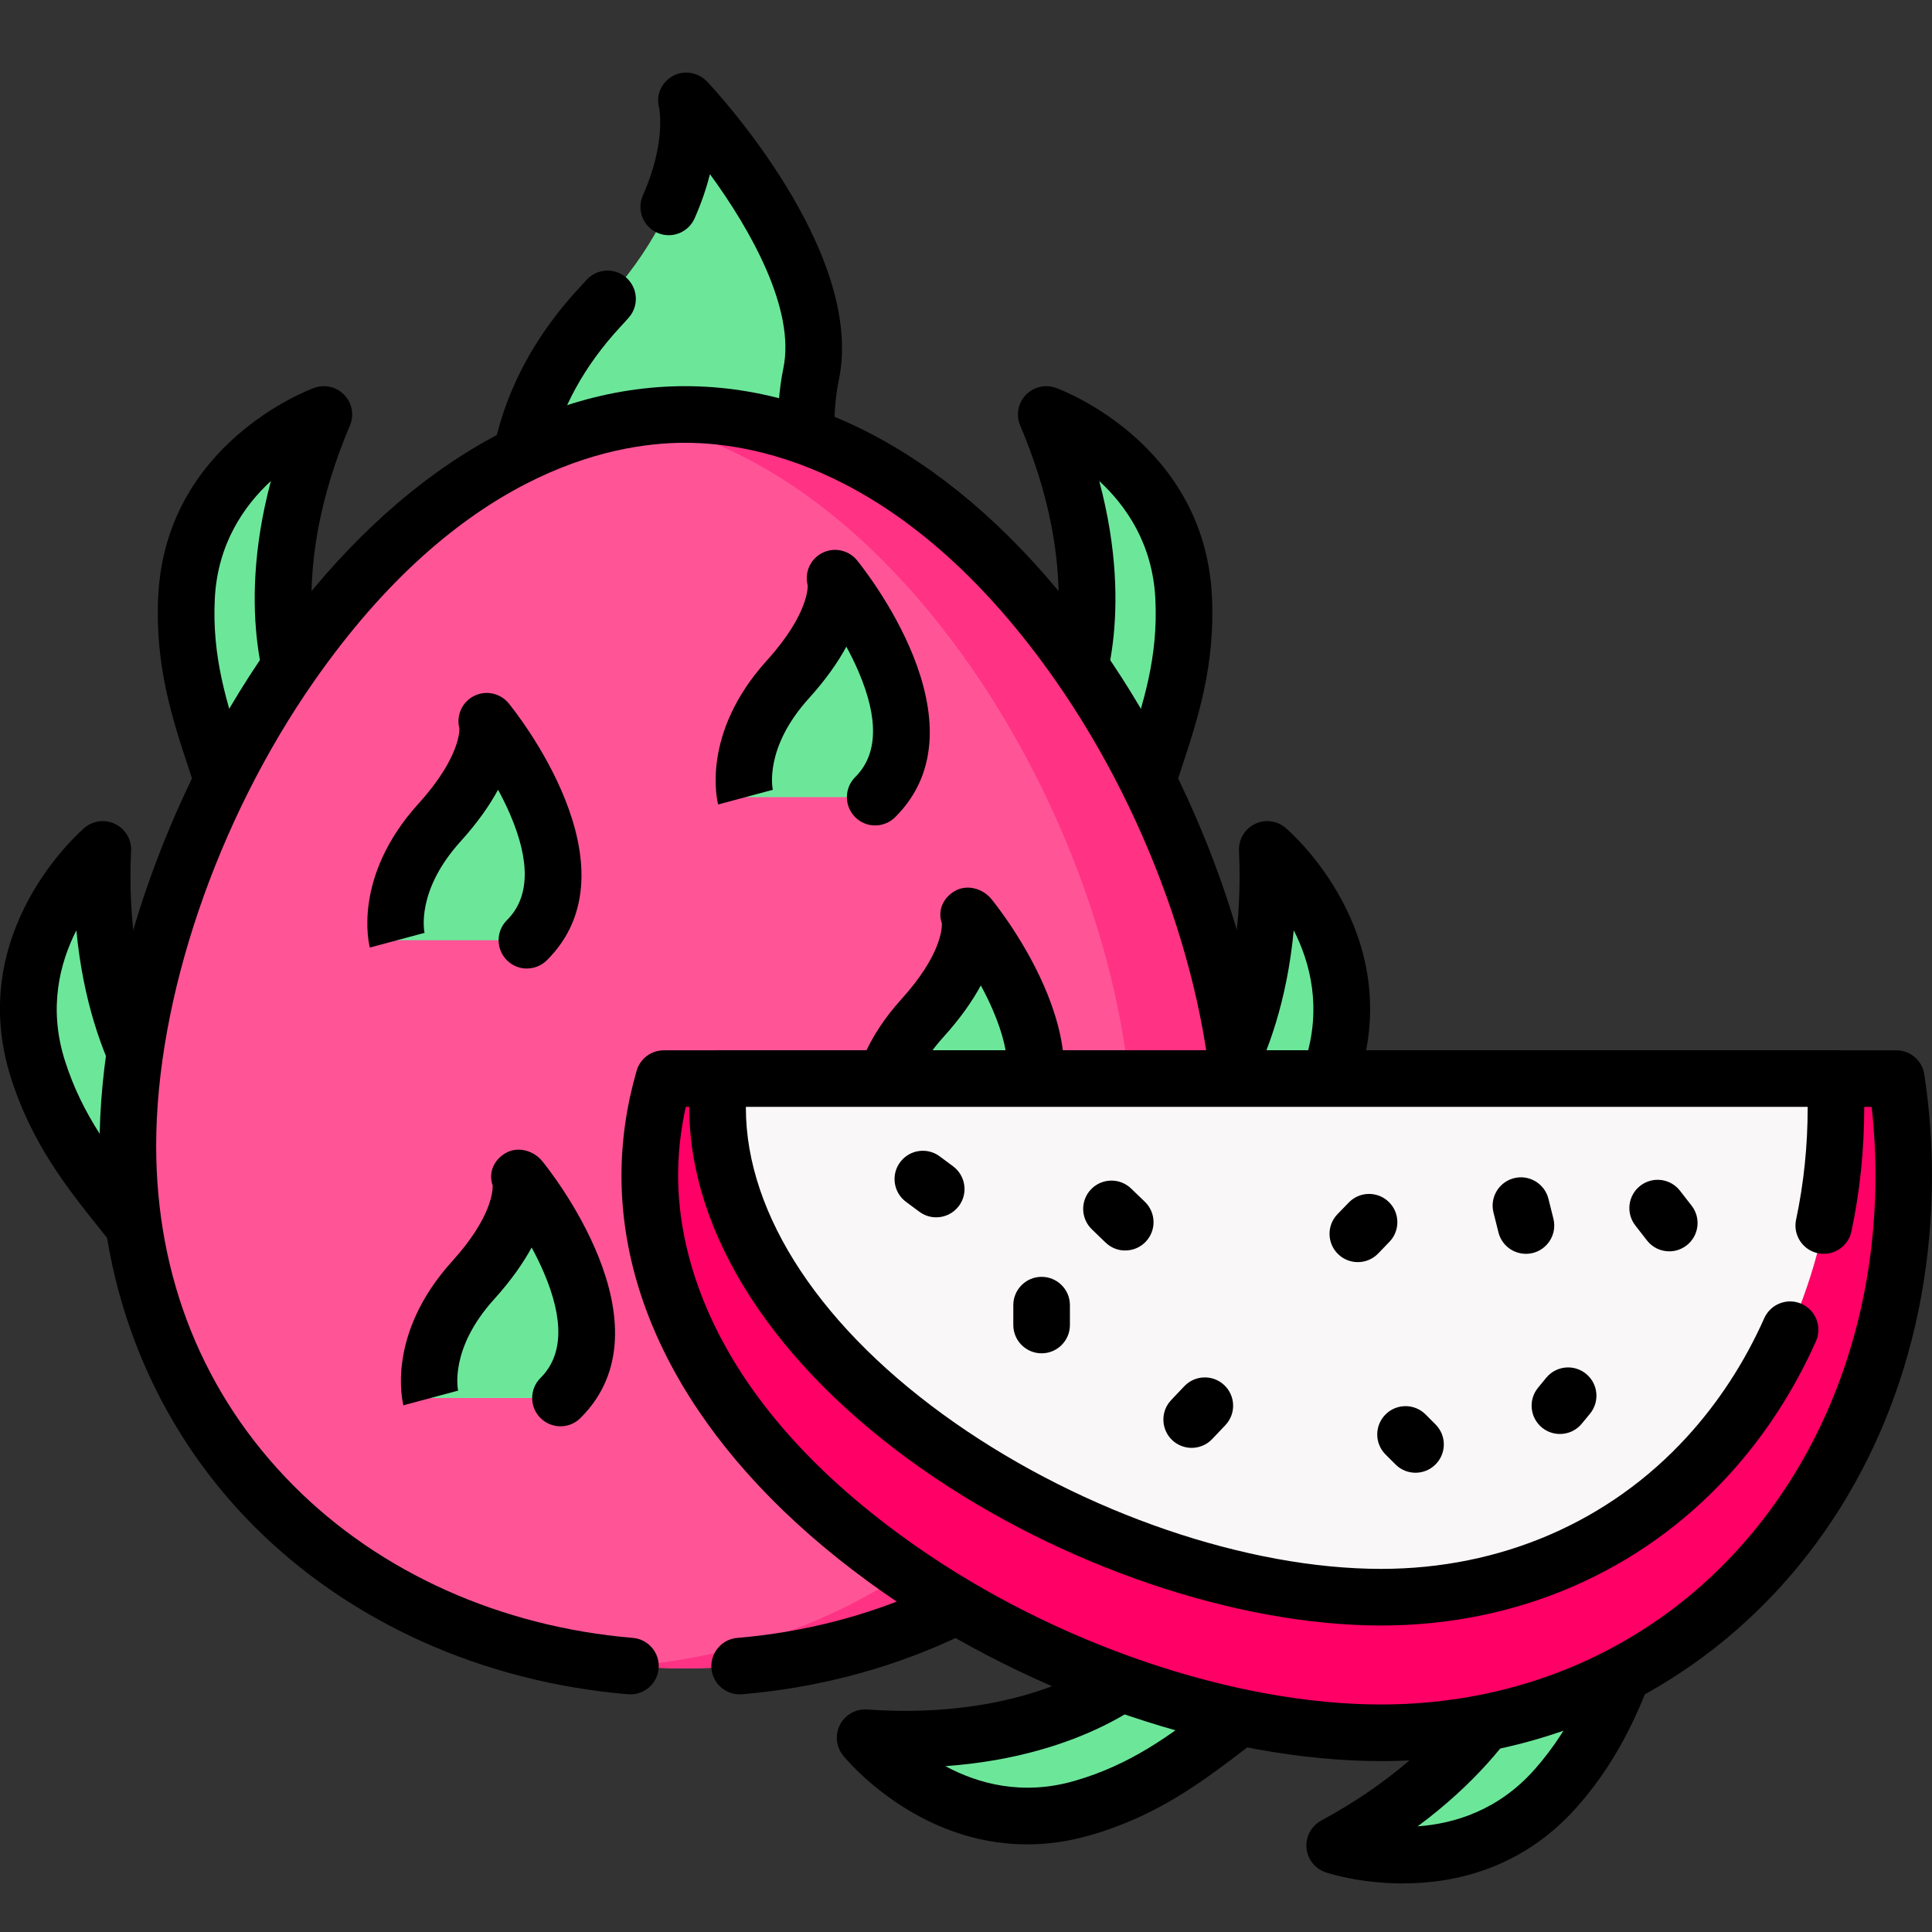 <svg xmlns="http://www.w3.org/2000/svg" fill="none" viewBox="0 0 80 80" height="80" width="80">
<rect x="0" y="0" width="80" height="80" fill="#333333" stroke="none"/>
<g clip-path="url(#clip0_191_2)">
<g clip-path="url(#clip1_191_2)">
<path fill="#6CE79A" d="M21.506 22.361C21.506 22.361 20.377 17.513 24.862 12.701C29.348 7.889 28.429 4.183 28.429 4.183C28.429 4.183 34.582 10.692 33.583 15.486C32.587 20.282 35.355 30.14 35.355 30.14L21.506 22.361Z"></path>
<path fill="black" d="M35.355 31.312C35.158 31.312 34.96 31.262 34.782 31.162L20.933 23.383C20.645 23.222 20.441 22.947 20.366 22.627C20.314 22.403 19.15 17.111 24.004 11.902C24.096 11.804 24.181 11.707 24.268 11.612L24.282 11.596C24.714 11.114 25.454 11.071 25.937 11.501C26.42 11.932 26.463 12.673 26.032 13.155L26.018 13.171C25.92 13.28 25.823 13.391 25.718 13.502C22.484 16.972 22.458 20.383 22.579 21.622L33.557 27.789C32.785 24.433 31.716 18.71 32.437 15.251C32.943 12.816 31.088 9.523 29.398 7.212C29.257 7.768 29.054 8.381 28.762 9.042C28.499 9.634 27.807 9.901 27.217 9.639C26.624 9.376 26.357 8.684 26.62 8.093C27.559 5.973 27.318 4.597 27.292 4.462C27.151 3.945 27.384 3.416 27.851 3.152C28.32 2.888 28.913 2.992 29.284 3.383C29.552 3.667 35.844 10.398 34.735 15.73C33.807 20.188 36.461 29.732 36.488 29.829C36.616 30.285 36.456 30.774 36.085 31.067C35.874 31.232 35.617 31.317 35.36 31.317L35.355 31.312Z"></path>
<path fill="#6CE79A" d="M12.368 28.778C12.368 28.778 10.357 24.345 13.411 17.163C13.411 17.163 8.01 19.132 7.724 24.725C7.438 30.318 10.827 33.485 9.546 37.411L16.855 34.729L12.368 28.779V28.778ZM7.326 46.426C7.326 46.426 3.898 42.972 4.261 35.174C4.261 35.174 -0.117 38.9 1.562 44.244C3.242 49.587 7.521 51.374 7.688 55.501L13.605 50.44L7.326 46.425V46.426Z"></path>
<path fill="black" d="M7.688 56.672C7.531 56.672 7.371 56.639 7.22 56.574C6.809 56.394 6.535 55.996 6.517 55.547C6.445 53.771 5.406 52.471 4.09 50.828C2.786 49.196 1.309 47.348 0.442 44.594C-1.448 38.578 3.297 34.454 3.498 34.28C3.853 33.977 4.354 33.915 4.773 34.121C5.192 34.327 5.45 34.761 5.428 35.227C5.251 39.028 6.035 41.688 6.726 43.25C7.303 44.553 7.885 45.29 8.084 45.52L14.233 49.453C14.546 49.653 14.746 49.989 14.771 50.359C14.796 50.729 14.646 51.09 14.363 51.331L8.446 56.391C8.231 56.575 7.959 56.672 7.684 56.672H7.688ZM3.164 38.521C2.472 39.881 2.001 41.734 2.679 43.891C3.414 46.226 4.689 47.821 5.921 49.364C6.932 50.627 7.902 51.841 8.438 53.316L11.641 50.576L6.693 47.412C6.621 47.365 6.554 47.312 6.493 47.251C6.362 47.118 3.718 44.384 3.162 38.521H3.164ZM9.546 38.581C9.248 38.581 8.956 38.468 8.732 38.253C8.409 37.943 8.291 37.474 8.431 37.047C8.982 35.357 8.46 33.777 7.801 31.777C7.146 29.795 6.404 27.548 6.553 24.664C6.874 18.367 12.76 16.152 13.01 16.061C13.449 15.902 13.94 16.018 14.261 16.357C14.583 16.696 14.672 17.193 14.489 17.622C11.946 23.602 13.154 27.528 13.397 28.2L17.789 34.023C18.013 34.319 18.083 34.704 17.978 35.058C17.874 35.415 17.606 35.699 17.258 35.827L9.949 38.51C9.818 38.558 9.68 38.581 9.546 38.581ZM11.218 19.917C10.096 20.952 9.01 22.525 8.895 24.783C8.77 27.228 9.409 29.167 10.027 31.041C10.535 32.577 11.023 34.055 11.01 35.622L14.967 34.169L11.432 29.481C11.38 29.412 11.337 29.337 11.301 29.259C11.224 29.088 9.698 25.604 11.218 19.916V19.917Z"></path>
<path fill="#6CE79A" d="M44.368 28.778C44.368 28.778 46.379 24.345 43.325 17.163C43.325 17.163 48.726 19.132 49.012 24.725C49.298 30.318 45.909 33.485 47.19 37.411L39.881 34.729L44.368 28.779V28.778ZM49.41 46.426C49.41 46.426 52.84 42.972 52.476 35.174C52.476 35.174 56.853 38.9 55.174 44.244C53.494 49.587 49.215 51.374 49.048 55.501L43.131 50.44L49.41 46.425V46.426Z"></path>
<path fill="black" d="M49.048 56.672C48.773 56.672 48.502 56.575 48.285 56.391L42.368 51.331C42.087 51.09 41.936 50.729 41.961 50.359C41.987 49.989 42.186 49.653 42.498 49.453L48.643 45.523C49.105 44.978 51.605 41.719 51.304 35.227C51.282 34.761 51.54 34.326 51.958 34.121C52.377 33.915 52.879 33.977 53.233 34.28C53.436 34.454 58.18 38.578 56.289 44.594C55.424 47.348 53.946 49.196 52.641 50.828C51.326 52.473 50.287 53.771 50.215 55.547C50.196 55.996 49.924 56.394 49.512 56.574C49.362 56.639 49.202 56.672 49.043 56.672H49.048ZM45.093 50.576L48.296 53.316C48.832 51.841 49.802 50.627 50.813 49.364C52.046 47.821 53.321 46.228 54.055 43.891C54.733 41.734 54.263 39.881 53.571 38.521C53.015 44.384 50.371 47.118 50.24 47.25C50.179 47.31 50.112 47.365 50.04 47.41L45.092 50.574L45.093 50.576ZM47.188 38.581C47.053 38.581 46.917 38.558 46.785 38.51L39.477 35.827C39.128 35.699 38.861 35.415 38.756 35.058C38.652 34.702 38.722 34.318 38.945 34.023L43.337 28.2C43.581 27.528 44.789 23.602 42.245 17.622C42.062 17.193 42.151 16.696 42.473 16.357C42.795 16.018 43.286 15.902 43.725 16.061C43.975 16.152 49.859 18.367 50.182 24.664C50.33 27.548 49.588 29.795 48.934 31.777C48.274 33.777 47.752 35.357 48.304 37.047C48.443 37.474 48.326 37.943 48.002 38.253C47.781 38.468 47.487 38.581 47.188 38.581ZM41.767 34.171L45.724 35.624C45.714 34.055 46.201 32.579 46.707 31.041C47.326 29.167 47.967 27.228 47.84 24.783C47.724 22.525 46.639 20.952 45.517 19.917C47.037 25.608 45.512 29.09 45.434 29.26C45.398 29.338 45.354 29.413 45.303 29.482L41.767 34.171Z"></path>
<path fill="#FF5597" d="M51.44 47.445C51.44 60.188 41.109 69.084 28.368 69.084C15.627 69.084 5.297 60.188 5.297 47.445C5.297 34.702 15.625 17.161 28.368 17.161C41.111 17.161 51.44 34.702 51.44 47.445Z"></path>
<path fill="#FF3284" d="M28.368 17.161C27.602 17.161 26.845 17.227 26.098 17.349C37.775 19.255 46.899 35.469 46.899 47.445C46.899 59.421 37.774 67.998 26.098 68.987C26.845 69.049 27.602 69.084 28.368 69.084C41.111 69.084 51.44 60.188 51.44 47.445C51.44 34.702 41.109 17.161 28.368 17.161Z"></path>
<path fill="black" d="M26.107 70.16C26.075 70.16 26.042 70.16 26.007 70.156C19.975 69.648 14.464 67.165 10.488 63.166C6.384 59.036 4.123 53.452 4.123 47.445C4.123 40.899 6.793 33.009 11.091 26.854C15.985 19.849 22.12 15.99 28.367 15.99C34.613 15.99 40.748 19.849 45.642 26.854C49.94 33.009 52.61 40.899 52.61 47.445C52.61 53.452 50.349 59.036 46.245 63.166C42.27 67.165 36.758 69.646 30.726 70.156C30.082 70.209 29.513 69.731 29.46 69.087C29.407 68.443 29.885 67.875 30.529 67.822C36.008 67.359 40.998 65.12 44.583 61.514C48.301 57.772 50.266 52.909 50.266 47.447C50.266 41.355 47.757 33.979 43.72 28.198C37.727 19.617 31.527 18.335 28.367 18.335C25.206 18.335 19.006 19.616 13.013 28.197C8.974 33.979 6.467 41.353 6.467 47.447C6.467 52.909 8.432 57.774 12.151 61.514C15.735 65.12 20.725 67.359 26.204 67.822C26.849 67.876 27.328 68.443 27.273 69.087C27.221 69.698 26.709 70.16 26.106 70.16H26.107Z"></path>
<path fill="#6CE79A" d="M34.575 23.944C34.575 23.944 34.988 25.523 32.623 28.134C30.259 30.743 30.866 33.01 30.866 33.01H36.239C39.423 29.851 34.575 23.945 34.575 23.945V23.944Z"></path>
<path fill="black" d="M36.239 34.18C35.938 34.18 35.636 34.065 35.408 33.834C34.952 33.374 34.955 32.632 35.414 32.176C36.35 31.246 36.394 29.773 35.544 27.797C35.391 27.44 35.219 27.096 35.046 26.776C34.702 27.412 34.205 28.131 33.493 28.918C31.632 30.973 31.988 32.654 32.005 32.724L32.001 32.704L29.737 33.312C29.706 33.194 28.995 30.393 31.757 27.345C33.521 25.398 33.446 24.247 33.444 24.237C33.305 23.705 33.555 23.147 34.046 22.897C34.536 22.647 35.135 22.772 35.483 23.197C35.708 23.472 40.962 29.973 37.066 33.838C36.838 34.065 36.539 34.179 36.241 34.179L36.239 34.18Z"></path>
<path fill="#6CE79A" d="M40.144 37.972C40.144 37.972 40.556 39.552 38.191 42.161C35.827 44.77 36.435 47.037 36.435 47.037H41.808C44.992 43.878 40.144 37.972 40.144 37.972Z"></path>
<path fill="black" d="M41.808 48.209C41.506 48.209 41.205 48.093 40.977 47.862C40.52 47.403 40.523 46.661 40.983 46.205C41.919 45.275 41.962 43.801 41.112 41.825C40.959 41.469 40.788 41.125 40.614 40.805C40.27 41.441 39.773 42.16 39.061 42.947C37.2 45.001 37.556 46.683 37.574 46.753L37.569 46.733L35.305 47.34C35.274 47.223 34.563 44.422 37.325 41.374C38.972 39.555 39.01 38.432 39 38.235C38.814 37.708 39.048 37.179 39.536 36.896C40.033 36.607 40.686 36.783 41.051 37.227C41.276 37.502 46.531 44.003 42.634 47.868C42.406 48.095 42.108 48.209 41.809 48.209H41.808Z"></path>
<path fill="#6CE79A" d="M20.153 29.867C20.153 29.867 20.566 31.446 18.2 34.057C15.836 36.666 16.444 38.933 16.444 38.933H21.817C25 35.774 20.153 29.868 20.153 29.868V29.867Z"></path>
<path fill="black" d="M21.817 40.105C21.516 40.105 21.214 39.989 20.986 39.758C20.53 39.299 20.533 38.557 20.992 38.1C21.928 37.171 21.972 35.697 21.122 33.721C20.969 33.365 20.797 33.021 20.623 32.701C20.28 33.337 19.783 34.055 19.07 34.843C17.21 36.897 17.566 38.578 17.583 38.649L17.578 38.628L15.315 39.236C15.283 39.119 14.572 36.318 17.335 33.27C19.099 31.323 19.024 30.171 19.022 30.162C18.883 29.629 19.133 29.071 19.623 28.821C20.114 28.571 20.712 28.696 21.061 29.121C21.286 29.396 26.54 35.897 22.644 39.763C22.416 39.989 22.117 40.103 21.819 40.103L21.817 40.105Z"></path>
<path fill="#6CE79A" d="M21.544 48.823C21.544 48.823 21.956 50.403 19.591 53.013C17.227 55.623 17.834 57.889 17.834 57.889H23.207C26.39 54.73 21.544 48.825 21.544 48.825V48.823Z"></path>
<path fill="black" d="M23.208 59.06C22.906 59.06 22.605 58.944 22.376 58.713C21.92 58.254 21.923 57.511 22.383 57.055C23.319 56.126 23.362 54.652 22.512 52.676C22.359 52.32 22.187 51.976 22.014 51.656C21.67 52.291 21.173 53.01 20.461 53.798C18.6 55.852 18.956 57.533 18.974 57.604L18.969 57.583L16.705 58.191C16.674 58.074 15.963 55.273 18.725 52.224C20.372 50.406 20.408 49.282 20.4 49.086C20.214 48.559 20.448 48.029 20.936 47.746C21.433 47.458 22.086 47.634 22.451 48.078C22.676 48.353 27.931 54.854 24.034 58.719C23.806 58.946 23.508 59.06 23.209 59.06H23.208Z"></path>
<path fill="#6CE79A" d="M47.143 69.154C47.143 69.154 43.611 72.501 35.822 71.957C35.822 71.957 39.445 76.421 44.826 74.866C50.207 73.312 52.094 69.076 56.224 69.004L51.302 62.972L47.143 69.156V69.154ZM63.315 67.978C63.315 67.978 62.13 72.698 55.266 76.418C55.266 76.418 60.719 78.241 64.425 74.041C68.132 69.843 67.451 65.254 70.898 62.98L63.508 60.53L63.315 67.979V67.978Z"></path>
<path fill="black" d="M58.099 77.99C56.316 77.99 55.01 77.568 54.894 77.529C54.452 77.38 54.139 76.983 54.099 76.519C54.058 76.055 54.297 75.61 54.708 75.387C60.422 72.291 61.92 68.467 62.148 67.789L62.337 60.497C62.347 60.127 62.531 59.782 62.836 59.569C63.139 59.357 63.526 59.299 63.878 59.416L71.268 61.866C71.694 62.006 72.002 62.38 72.06 62.824C72.119 63.269 71.919 63.708 71.544 63.955C70.06 64.934 69.485 66.495 68.757 68.472C68.035 70.431 67.217 72.651 65.306 74.815C63.036 77.386 60.23 77.986 58.102 77.988L58.099 77.99ZM64.639 62.138L64.487 68.007C64.486 68.093 64.473 68.179 64.453 68.262C64.407 68.443 63.432 72.12 58.7 75.626C60.223 75.515 62.051 74.96 63.548 73.265C65.168 71.429 65.874 69.514 66.559 67.661C67.118 66.144 67.657 64.683 68.641 63.462L64.64 62.136L64.639 62.138ZM42.528 76.372C37.959 76.372 35.055 72.871 34.913 72.695C34.619 72.332 34.568 71.829 34.783 71.415C34.999 71.001 35.439 70.754 35.905 70.787C42.387 71.24 45.704 68.818 46.26 68.368L50.332 62.317C50.54 62.01 50.88 61.817 51.251 61.8C51.621 61.785 51.979 61.942 52.213 62.23L57.135 68.262C57.419 68.611 57.478 69.089 57.289 69.496C57.1 69.904 56.696 70.167 56.247 70.174C54.469 70.206 53.146 71.213 51.471 72.49C49.81 73.755 47.929 75.19 45.154 75.991C44.229 76.258 43.353 76.372 42.531 76.372H42.528ZM39.144 73.132C40.489 73.856 42.33 74.37 44.501 73.741C46.854 73.062 48.477 71.824 50.048 70.628C51.335 69.646 52.571 68.704 54.058 68.203L51.394 64.936L48.117 69.809C48.068 69.881 48.013 69.946 47.951 70.006C47.815 70.134 45.02 72.713 39.145 73.132H39.144Z"></path>
<path fill="#FF0066" d="M26.907 48.679C26.907 61.422 44.448 71.751 57.191 71.751C69.934 71.751 78.83 61.42 78.83 48.679C78.83 47.309 78.727 45.967 78.527 44.662H27.488C27.11 45.967 26.906 47.309 26.906 48.679H26.907Z"></path>
<path fill="black" d="M57.189 72.923C50.643 72.923 42.753 70.253 36.599 65.954C29.593 61.061 25.734 54.926 25.734 48.679C25.734 47.236 25.945 45.775 26.362 44.336C26.507 43.834 26.967 43.491 27.487 43.491H78.523C79.102 43.491 79.594 43.914 79.681 44.486C79.891 45.859 79.998 47.272 79.998 48.681C79.998 62.502 70.193 72.924 57.188 72.924L57.189 72.923ZM28.398 45.834C28.185 46.784 28.079 47.737 28.079 48.679C28.079 51.842 29.36 58.039 37.942 64.033C43.725 68.072 51.101 70.579 57.191 70.579C62.932 70.579 68.165 68.315 71.924 64.203C75.622 60.158 77.658 54.646 77.658 48.679C77.658 47.726 77.605 46.773 77.5 45.834H28.398Z"></path>
<path fill="#FAF7F8" d="M57.191 66.137C51.416 66.137 44.4 63.742 38.878 59.885C33.055 55.818 29.715 50.71 29.715 45.872C29.715 45.47 29.737 45.067 29.782 44.662H75.993C76.013 45.065 76.024 45.468 76.024 45.872C76.024 51.429 74.139 56.549 70.718 60.292C67.273 64.061 62.47 66.137 57.192 66.137H57.191Z"></path>
<path fill="black" d="M57.191 67.309C51.19 67.309 43.915 64.833 38.206 60.846C32.065 56.555 28.541 51.098 28.541 45.872C28.541 45.426 28.567 44.976 28.615 44.533C28.681 43.939 29.182 43.489 29.78 43.489H75.991C76.616 43.489 77.13 43.978 77.161 44.601C77.183 45.023 77.194 45.45 77.194 45.87C77.194 47.607 77.016 49.329 76.664 50.99C76.53 51.623 75.908 52.027 75.275 51.893C74.643 51.759 74.238 51.137 74.372 50.504C74.691 49.003 74.852 47.443 74.852 45.87V45.833H30.885C30.885 45.845 30.885 45.859 30.885 45.872C30.885 50.321 34.043 55.079 39.548 58.924C44.884 62.65 51.643 64.964 57.191 64.964C62.134 64.964 66.631 63.023 69.852 59.5C71.159 58.071 72.237 56.416 73.054 54.584C73.318 53.993 74.01 53.727 74.602 53.991C75.192 54.255 75.458 54.947 75.194 55.54C74.274 57.603 73.058 59.469 71.582 61.083C67.912 65.098 62.801 67.309 57.191 67.309ZM58.613 60.983C58.313 60.983 58.013 60.869 57.785 60.639L57.372 60.227C56.914 59.769 56.914 59.027 57.372 58.569C57.83 58.111 58.572 58.111 59.03 58.569L59.442 58.982C59.9 59.439 59.9 60.181 59.442 60.639C59.214 60.867 58.914 60.983 58.614 60.983H58.613ZM49.345 59.953C49.056 59.953 48.765 59.847 48.538 59.632C48.07 59.186 48.049 58.444 48.495 57.975L49.04 57.4C49.485 56.932 50.227 56.911 50.696 57.357C51.165 57.802 51.185 58.544 50.74 59.013L50.194 59.588C49.965 59.83 49.654 59.953 49.345 59.953ZM64.592 59.378C64.331 59.378 64.067 59.291 63.85 59.113C63.35 58.702 63.276 57.964 63.687 57.463L64.026 57.05C64.437 56.55 65.175 56.477 65.676 56.888C66.178 57.299 66.249 58.036 65.839 58.538L65.5 58.95C65.268 59.233 64.932 59.378 64.593 59.378H64.592ZM43.131 56.038C42.484 56.038 41.959 55.513 41.959 54.866V54.043C41.959 53.396 42.484 52.871 43.131 52.871C43.778 52.871 44.303 53.396 44.303 54.043V54.866C44.303 55.513 43.778 56.038 43.131 56.038ZM56.224 52.262C55.93 52.262 55.636 52.152 55.41 51.932C54.944 51.482 54.933 50.74 55.383 50.276L55.849 49.795C56.299 49.329 57.041 49.318 57.505 49.768C57.971 50.218 57.981 50.96 57.531 51.424L57.066 51.906C56.836 52.143 56.53 52.262 56.224 52.262ZM63.184 51.918C62.659 51.918 62.181 51.563 62.048 51.031L61.842 50.207C61.684 49.579 62.067 48.943 62.695 48.785C63.323 48.628 63.959 49.011 64.117 49.639L64.323 50.462C64.481 51.09 64.098 51.726 63.47 51.884C63.375 51.907 63.279 51.92 63.184 51.92V51.918ZM69.121 51.815C68.773 51.815 68.426 51.66 68.196 51.362L67.715 50.743C67.318 50.232 67.41 49.496 67.921 49.099C68.432 48.703 69.168 48.795 69.565 49.306L70.046 49.924C70.443 50.435 70.351 51.171 69.84 51.568C69.626 51.734 69.373 51.815 69.121 51.815ZM46.593 51.781C46.301 51.781 46.007 51.671 45.781 51.453L45.211 50.903C44.745 50.453 44.731 49.712 45.179 49.245C45.629 48.779 46.37 48.765 46.837 49.214L47.407 49.764C47.873 50.214 47.887 50.954 47.438 51.421C47.209 51.66 46.901 51.779 46.595 51.779L46.593 51.781ZM38.767 50.407C38.523 50.407 38.28 50.332 38.069 50.176L37.514 49.764C36.995 49.378 36.886 48.643 37.272 48.125C37.658 47.604 38.392 47.496 38.911 47.882L39.466 48.295C39.984 48.681 40.094 49.415 39.708 49.934C39.478 50.243 39.125 50.407 38.766 50.407H38.767Z"></path>
</g>
</g>
<defs>
<clipPath id="clip0_191_2">
<rect fill="white" height="80" width="80"></rect>
</clipPath>
<clipPath id="clip1_191_2">
<rect transform="translate(0 3)" fill="white" height="74.99" width="80"></rect>
</clipPath>
</defs>
</svg>
